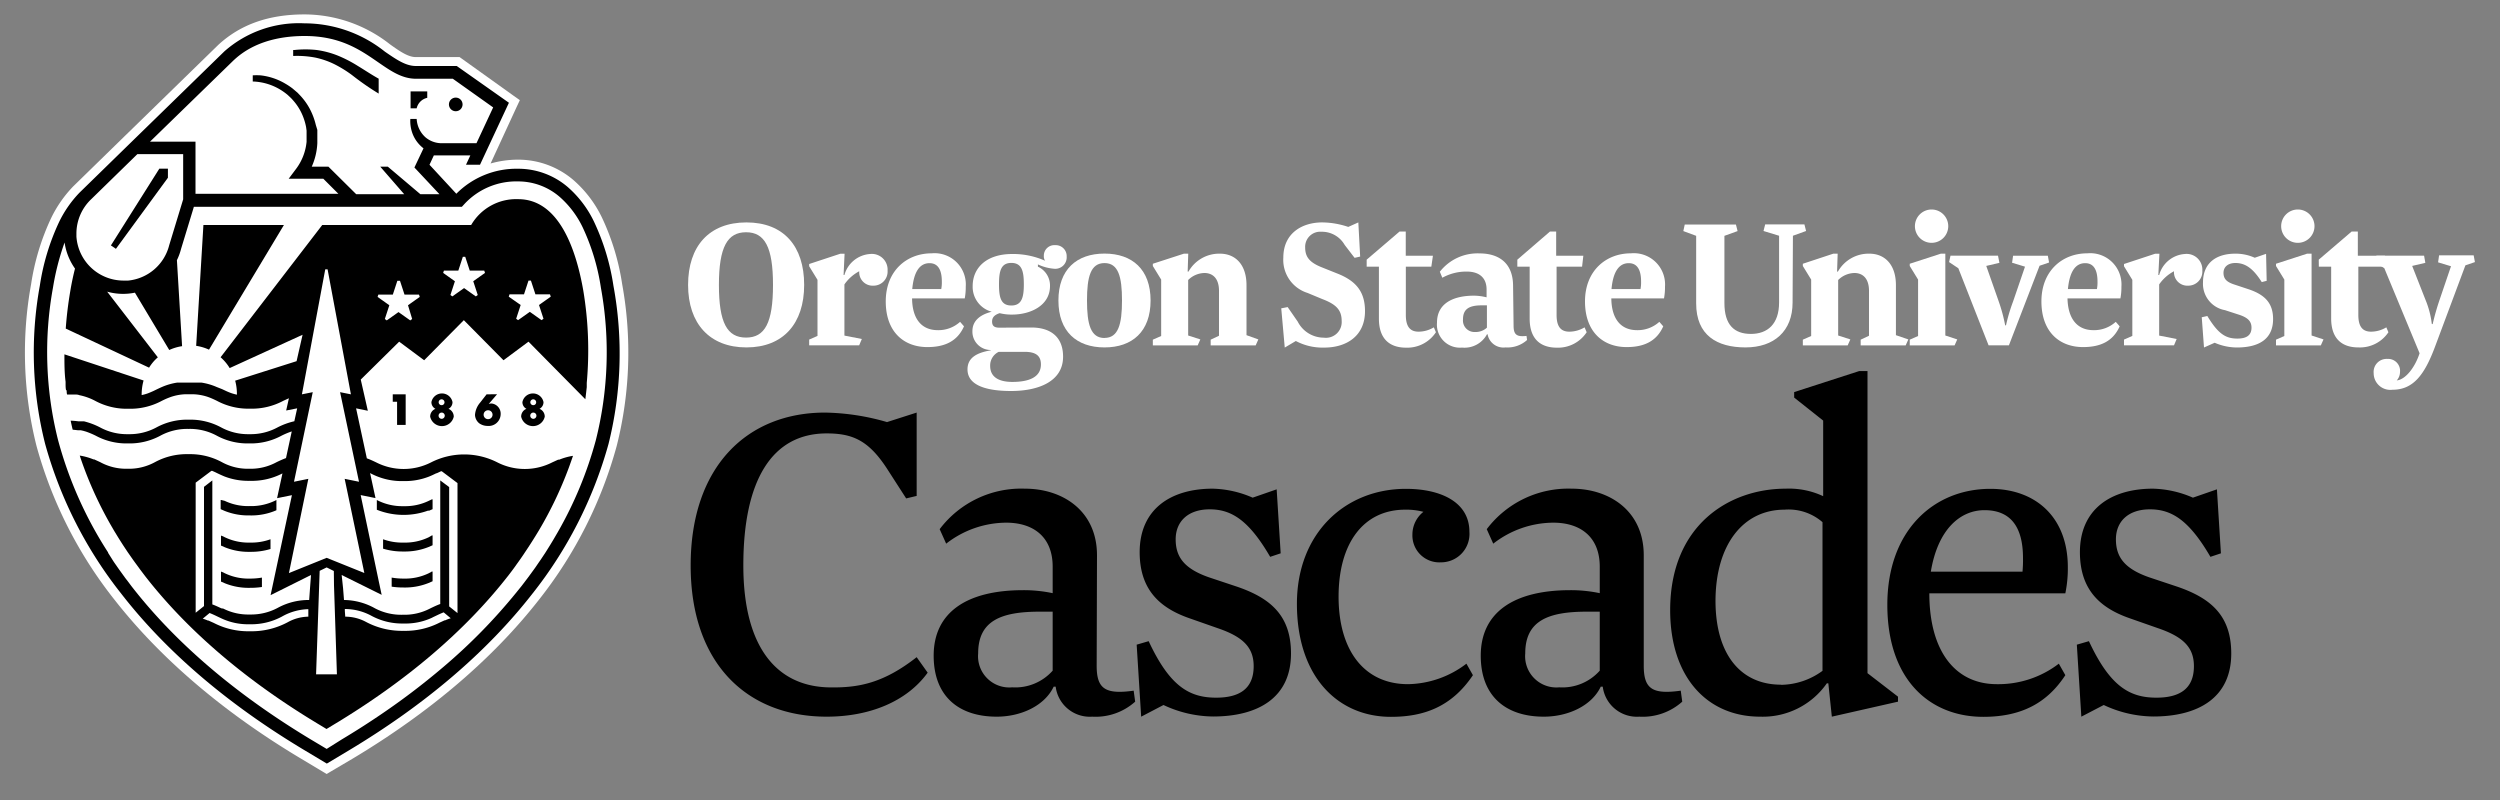 <svg id="Layer_1" data-name="Layer 1" xmlns="http://www.w3.org/2000/svg" viewBox="0 0 300 96"><rect x="0" y="0" width="300" height="96" fill="#808080" stroke="none"/><defs><style>.cls-1{fill:#fff;}</style></defs><title>Artboard 1</title><path d="M99,49.51a28,28,0,0,1,7.44,1.14L110,49.51v10l-1.26.3-2.28-3.54c-2.22-3.42-4.14-4.26-7.26-4.26-6.54,0-10,5.58-10,15.84,0,10,4.14,14.64,10.56,14.64C103,82.52,106,82,110,78.86l1.32,1.86c-2.52,3.48-7,5.28-12.12,5.28-9.6,0-16.32-6.42-16.32-18.12C82.87,55.93,89.71,49.51,99,49.51Z"/><path d="M131.6,79.88c0,2.76,1,3.48,4.44,3l.18,1.32a7.11,7.11,0,0,1-5.16,1.8,4.13,4.13,0,0,1-4.38-3.6h-.24c-1.08,2.28-3.9,3.6-6.84,3.6-4.5,0-7.56-2.4-7.56-7.32,0-5.22,4-7.86,10.74-7.86a16.89,16.89,0,0,1,3.54.36V68c0-3.54-2.28-5.28-5.58-5.28a11.81,11.81,0,0,0-7.2,2.52l-.78-1.74A12.27,12.27,0,0,1,123,58.64c4.5,0,8.64,2.64,8.64,8Zm-6.84-6.48c-4.62,0-7.38,1.08-7.38,5a3.75,3.75,0,0,0,4.08,4.08,6,6,0,0,0,4.86-2V73.4Z"/><path d="M137.84,76.94c2.52,5.4,4.86,6.78,8.1,6.78,2.7,0,4.5-1,4.5-3.78,0-2.28-1.32-3.54-4.32-4.56l-3.42-1.2c-3.6-1.26-5.94-3.48-5.94-7.92,0-5.16,3.72-7.62,8.76-7.62a12.66,12.66,0,0,1,4.8,1.08l2.88-1,.48,7.68-1.26.42c-2.58-4.44-4.68-5.7-7.26-5.7s-4.08,1.44-4.08,3.6,1.08,3.54,4,4.56l3.42,1.14c4,1.38,6.42,3.48,6.42,8,0,5.34-4,7.56-9.36,7.56a14.2,14.2,0,0,1-5.94-1.38L136.94,86l-.54-8.64Z"/><path d="M168.63,61.16c-5,0-8,4-8,10.44s3.06,10.5,8.34,10.5a11.83,11.83,0,0,0,7-2.46l.78,1.38c-2.58,3.84-5.94,5-9.84,5-6.36,0-11.28-4.8-11.28-13.56,0-8.52,5.82-13.8,13.08-13.8,4.14,0,7.62,1.56,7.62,5.16a3.41,3.41,0,0,1-3.42,3.66,3.23,3.23,0,0,1-3.42-3.36,3.47,3.47,0,0,1,1.32-2.7A8,8,0,0,0,168.63,61.16Z"/><path d="M197.25,79.88c0,2.76,1,3.48,4.44,3l.18,1.32a7.11,7.11,0,0,1-5.16,1.8,4.13,4.13,0,0,1-4.38-3.6h-.24c-1.08,2.28-3.9,3.6-6.84,3.6-4.5,0-7.56-2.4-7.56-7.32,0-5.22,4-7.86,10.74-7.86a16.89,16.89,0,0,1,3.54.36V68c0-3.54-2.28-5.28-5.58-5.28a11.81,11.81,0,0,0-7.2,2.52l-.78-1.74a12.27,12.27,0,0,1,10.2-4.86c4.5,0,8.64,2.64,8.64,8Zm-6.84-6.48c-4.62,0-7.38,1.08-7.38,5a3.75,3.75,0,0,0,4.08,4.08,6,6,0,0,0,4.86-2V73.4Z"/><path d="M219.22,82a9.37,9.37,0,0,1-8,4c-6.36,0-10.8-4.74-10.8-12.78,0-10.26,7.14-14.58,13.86-14.58a9.67,9.67,0,0,1,4.5.9V50.47l-3.48-2.76v-.66l7.8-2.52h1V80.78l3.66,2.82v.6L219.82,86l-.42-4Zm-5.52.18a8.58,8.58,0,0,0,5-1.68V62.66a6.2,6.2,0,0,0-4.56-1.5c-4.92,0-8.28,4.14-8.28,11C205.89,78.68,209,82.16,213.7,82.16Z"/><path d="M239.62,82.1a11.93,11.93,0,0,0,7.44-2.46l.78,1.38c-2.16,3.3-5.22,5-9.84,5-6.42,0-11.52-4.44-11.52-13.44s5.64-13.92,12.36-13.92c5.4,0,9.3,3.36,9.3,9.42a14.77,14.77,0,0,1-.3,3.12H231.52C231.52,78.08,234.58,82.1,239.62,82.1ZM231.7,68.6h11a14.66,14.66,0,0,0,.06-1.62c0-3.78-1.5-5.76-4.62-5.76C235.24,61.22,232.54,63.5,231.7,68.6Z"/><path d="M250.67,76.94c2.52,5.4,4.86,6.78,8.1,6.78,2.7,0,4.5-1,4.5-3.78,0-2.28-1.32-3.54-4.32-4.56l-3.42-1.2c-3.6-1.26-5.94-3.48-5.94-7.92,0-5.16,3.72-7.62,8.76-7.62a12.66,12.66,0,0,1,4.8,1.08l2.88-1,.48,7.68-1.26.42c-2.58-4.44-4.68-5.7-7.26-5.7s-4.08,1.44-4.08,3.6,1.08,3.54,4,4.56l3.42,1.14c4,1.38,6.42,3.48,6.42,8,0,5.34-4,7.56-9.36,7.56a14.21,14.21,0,0,1-5.94-1.38L249.76,86l-.54-8.64Z"/><path class="cls-1" d="M82.57,34.19c0-4.64,2.52-7.5,7-7.5s6.93,2.86,6.93,7.5-2.52,7.5-6.93,7.5S82.57,38.83,82.57,34.19Zm10.19,0c0-4.56-1-6.32-3.23-6.32s-3.26,1.75-3.26,6.32,1,6.32,3.26,6.32S92.76,38.73,92.76,34.19Z"/><path class="cls-1" d="M103.42,40.68l-.32.76h-6v-.69l1-.44V33.58l-1-1.63v-.27l3.73-1.23h.52L101.23,33h.1a3.44,3.44,0,0,1,3.08-2.52,1.89,1.89,0,0,1,2.1,2,1.69,1.69,0,0,1-1.7,1.8,1.61,1.61,0,0,1-1.7-1.73,5,5,0,0,0-1.78,1.58v6.14Z"/><path class="cls-1" d="M112.55,39.62a3.86,3.86,0,0,0,2.66-1l.47.54c-.79,1.78-2.29,2.49-4.39,2.49-2.81,0-5-1.8-5-5.48s2.52-5.77,5.5-5.77a3.75,3.75,0,0,1,4.1,4,7.22,7.22,0,0,1-.12,1.41h-6.32C109.47,38.09,110.45,39.62,112.55,39.62Zm-3.08-4.93h3.48a4.24,4.24,0,0,0,.07-.91c0-1.16-.32-2.2-1.48-2.2S109.66,32.59,109.47,34.69Z"/><path class="cls-1" d="M123.75,39.3c2.34,0,3.82,1.14,3.82,3.5,0,3-3,4.12-6.24,4.12-3,0-5.23-.69-5.23-2.59,0-1.41,1.11-2,2.79-2.29V42a2.2,2.2,0,0,1-2.2-2.27c0-1.28,1-2,2.32-2.32a3.09,3.09,0,0,1-2.29-3.08c0-2.17,1.63-3.85,4.74-3.85a9.44,9.44,0,0,1,3.95.81,1,1,0,0,1-.15-.59,1.26,1.26,0,0,1,1.36-1.28A1.31,1.31,0,0,1,128,30.79a1.37,1.37,0,0,1-1.5,1.46,5.6,5.6,0,0,1-1.95-.52V32A2.49,2.49,0,0,1,126,34.32c0,2.37-2.37,3.43-4.54,3.43a5.86,5.86,0,0,1-1.5-.17c-.52.17-.91.44-.91,1s.3.74.89.74Zm-4.93,4.61c0,1.31,1,1.92,2.66,1.92,1.95,0,3.43-.54,3.43-2.1,0-.94-.49-1.51-1.95-1.51h-3.11A1.81,1.81,0,0,0,118.82,43.91Zm2.54-12.36c-1.26,0-1.48,1-1.48,2.57s.22,2.54,1.48,2.54,1.5-1,1.5-2.54S122.64,31.55,121.36,31.55Z"/><path class="cls-1" d="M132.54,41.69c-3.33,0-5.53-1.9-5.53-5.63s2.2-5.63,5.53-5.63,5.53,1.9,5.53,5.63S135.87,41.69,132.54,41.69Zm0-1.14c1.65,0,2.1-1.63,2.1-4.49s-.44-4.49-2.1-4.49-2.1,1.63-2.1,4.49S130.88,40.56,132.54,40.56Z"/><path class="cls-1" d="M151,40.73l-.32.72h-5.4v-.69l1-.47V34.91c0-1.6-.84-2.15-1.75-2.15a2.86,2.86,0,0,0-1.95.84v6.66l1.46.47-.32.72h-5.38v-.69l1-.44V33.55l-1-1.63v-.27l3.73-1.21h.52l-.07,2.15h.1a4.23,4.23,0,0,1,3.78-2.15c1.8,0,3.18,1.26,3.18,3.78v6Z"/><path class="cls-1" d="M161,38.51c0-1.33-.69-2-2.32-2.62l-1.78-.74A4.15,4.15,0,0,1,154,30.91c0-2.94,2.27-4.22,4.66-4.22a10,10,0,0,1,3.13.54l1.21-.54.22,4.1-.67.15-1.19-1.55a3.15,3.15,0,0,0-2.79-1.58,1.81,1.81,0,0,0-1.95,1.88c0,1.14.52,1.8,2,2.39l1.85.74c2.32.91,3.33,2.25,3.33,4.52,0,3-2.25,4.37-4.89,4.37a6.82,6.82,0,0,1-3.41-.79l-1.33.79L153.75,37l.77-.15,1.21,1.75a3.52,3.52,0,0,0,3.13,1.92A1.89,1.89,0,0,0,161,38.51Z"/><path class="cls-1" d="M164,31.16l3.95-3.38h.74v2.91h3.26L171.76,32H168.7V37.8c0,1.43.54,2,1.53,2a3.55,3.55,0,0,0,1.83-.52l.25.59a4.11,4.11,0,0,1-3.58,1.85c-1.92,0-3.26-1-3.26-3.48V32H164Z"/><path class="cls-1" d="M181.63,39.08c0,1.11.4,1.36,1.55,1.23l.07.49a3.51,3.51,0,0,1-2.59.89,1.93,1.93,0,0,1-2.15-1.58l-.07,0a3.06,3.06,0,0,1-3,1.6,2.76,2.76,0,0,1-3-3c0-2.17,1.73-3.23,4.47-3.23a6.52,6.52,0,0,1,1.48.2v-.94c0-1.43-.91-2.15-2.37-2.15a5.9,5.9,0,0,0-2.94.74l-.3-.72a5.74,5.74,0,0,1,4.79-2.2c2,0,4,.91,4,3.92Zm-3.78-2.44c-1.46,0-2.29.37-2.29,1.68A1.38,1.38,0,0,0,177,39.84a2,2,0,0,0,1.43-.52V36.64Z"/><path class="cls-1" d="M182.08,31.16,186,27.78h.74v2.91H190L189.85,32h-3.06V37.8c0,1.43.54,2,1.53,2a3.56,3.56,0,0,0,1.83-.52l.25.59a4.11,4.11,0,0,1-3.58,1.85c-1.92,0-3.26-1-3.26-3.48V32h-1.48Z"/><path class="cls-1" d="M196.46,39.62a3.87,3.87,0,0,0,2.66-1l.47.54c-.79,1.78-2.29,2.49-4.39,2.49-2.81,0-5-1.8-5-5.48s2.52-5.77,5.5-5.77a3.75,3.75,0,0,1,4.1,4,7.21,7.21,0,0,1-.12,1.41h-6.32C193.38,38.09,194.36,39.62,196.46,39.62Zm-3.08-4.93h3.48a4.19,4.19,0,0,0,.07-.91c0-1.16-.32-2.2-1.48-2.2S193.57,32.59,193.38,34.69Z"/><path class="cls-1" d="M215.11,36.31c0,3.43-2.22,5.38-5.65,5.38s-5.92-1.46-5.92-5.28V28.3L202,27.73l.17-.79h6.14l.2.79-1.58.57v8.07c0,2.62,1.18,3.7,3.18,3.7s3.38-1.18,3.38-3.78v-8l-1.87-.57.2-.79h4.71l.2.79-1.58.57Z"/><path class="cls-1" d="M229,40.73l-.32.72h-5.4v-.69l1-.47V34.91c0-1.6-.84-2.15-1.75-2.15a2.86,2.86,0,0,0-1.95.84v6.66l1.46.47-.32.72h-5.38v-.69l1-.44V33.55l-1-1.63v-.27L220,30.44h.52l-.07,2.15h.1a4.23,4.23,0,0,1,3.78-2.15c1.8,0,3.18,1.26,3.18,3.78v6Z"/><path class="cls-1" d="M234.87,40.73l-.32.72h-5.38v-.69l1-.44V33.55l-1-1.63v-.27l3.73-1.21h.54v9.82Zm-3.08-15.59a2,2,0,0,1,2,2,2,2,0,1,1-2-2Z"/><path class="cls-1" d="M243,32l-1.55-.47.12-.84h4.17l.15.81-1.14.39-3.68,9.55h-2.44L235,32.19l-1.11-.74.17-.77h5.7l.17.86-1.58.37,1.5,4.27a19.4,19.4,0,0,1,.77,2.86h.1a21,21,0,0,1,.86-2.89Z"/><path class="cls-1" d="M251.23,39.62a3.86,3.86,0,0,0,2.66-1l.47.54c-.79,1.78-2.29,2.49-4.39,2.49-2.81,0-5-1.8-5-5.48s2.52-5.77,5.5-5.77a3.75,3.75,0,0,1,4.1,4,7.22,7.22,0,0,1-.12,1.41H248.1C248.15,38.09,249.14,39.62,251.23,39.62Zm-3.08-4.93h3.48a4.19,4.19,0,0,0,.07-.91c0-1.16-.32-2.2-1.48-2.2S248.35,32.59,248.15,34.69Z"/><path class="cls-1" d="M261.2,40.68l-.32.76h-6v-.69l1-.44V33.58l-1-1.63v-.27l3.73-1.23h.52L259,33h.1a3.44,3.44,0,0,1,3.08-2.52,1.89,1.89,0,0,1,2.1,2,1.69,1.69,0,0,1-1.7,1.8,1.61,1.61,0,0,1-1.7-1.73,5,5,0,0,0-1.78,1.58v6.14Z"/><path class="cls-1" d="M264.88,37.92c1.31,2.17,2.22,2.71,3.6,2.71,1,0,1.7-.32,1.7-1.31,0-.79-.47-1.23-1.58-1.58l-1.6-.52a3.21,3.21,0,0,1-2.64-3.33c0-2.39,1.65-3.45,3.87-3.45a5.58,5.58,0,0,1,2.34.49l1.36-.47L272,33.7l-.59.15c-1-1.58-1.92-2.29-3.16-2.29-.89,0-1.43.47-1.43,1.18s.37,1.09,1.23,1.38l1.78.59c2,.67,2.94,1.7,2.94,3.58,0,2.39-1.68,3.41-4.37,3.41a6.81,6.81,0,0,1-2.64-.57l-1.28.57-.27-3.63Z"/><path class="cls-1" d="M278.82,40.73l-.32.72h-5.38v-.69l1-.44V33.55l-1-1.63v-.27l3.73-1.21h.54v9.82Zm-3.08-15.59a2,2,0,0,1,2,2,2,2,0,1,1-2-2Z"/><path class="cls-1" d="M278.25,31.16l3.95-3.38h.74v2.91h3.26L286,32H283V37.8c0,1.43.54,2,1.53,2a3.56,3.56,0,0,0,1.83-.52l.25.59A4.11,4.11,0,0,1,283,41.69c-1.92,0-3.26-1-3.26-3.48V32h-1.48Z"/><path class="cls-1" d="M286.12,32.19,285,31.45l.17-.77h5.72l.15.86-1.58.37,1.6,4.07a10.92,10.92,0,0,1,.76,2.91h.1a29.63,29.63,0,0,1,.84-2.94l1.36-4-1.55-.47.12-.84h4.15l.15.81-1.14.39-3.63,9.72c-1.28,3.45-2.64,5.21-5.13,5.21a2,2,0,0,1-2.25-2,1.56,1.56,0,0,1,1.65-1.7A1.43,1.43,0,0,1,288,44.65a1.5,1.5,0,0,1-.39,1c1.06-.1,2.2-1.58,2.74-3.26Z"/><path class="cls-1" d="M74.66,34.1a28.6,28.6,0,0,0-2.43-8,14,14,0,0,0-3.45-4.52,10.17,10.17,0,0,0-6.59-2.42,12,12,0,0,0-3.32.46L62,12.83l.38-.81-.72-.51L55.43,7.05l-.28-.2H49.91C49,6.86,48,6.18,46.8,5.32A16.62,16.62,0,0,0,36.54,1.73c-4.28,0-7.66,1.19-10.33,3.64h0L15.38,15.93h0l-.31.3L8.78,22.37h0a14.74,14.74,0,0,0-2.62,3.75,28.6,28.6,0,0,0-2.43,8,45.82,45.82,0,0,0,.66,19.43,51.76,51.76,0,0,0,9.35,18.42c5.48,7,13,13.45,22.27,19l2.64,1.58.55.33.55-.33L42.38,91c9.3-5.58,16.79-12,22.27-19A51.76,51.76,0,0,0,74,53.53,45.82,45.82,0,0,0,74.66,34.1Z"/><path d="M34.07,27H24.41L23.54,41.5a5.63,5.63,0,0,1,1.54.46Z"/><path d="M26.56,60l-.08,0V61.1l.48.21a7.58,7.58,0,0,0,3,.54,7.52,7.52,0,0,0,3.21-.62V60a6.6,6.6,0,0,1-3.21.73,6.52,6.52,0,0,1-3-.63Z"/><path d="M27,64.48l-.4-.19-.08,0v1.18l.48.21a7.58,7.58,0,0,0,3,.54,8,8,0,0,0,2.46-.34V64.71a6.66,6.66,0,0,1-2.46.4A6.52,6.52,0,0,1,27,64.48Z"/><path d="M27,68.8l-.4-.19-.08,0v1.18L27,70a7.58,7.58,0,0,0,3,.54,9.34,9.34,0,0,0,1.43-.1V69.31a7.93,7.93,0,0,1-1.43.12A6.52,6.52,0,0,1,27,68.8Z"/><path d="M37.83,6.91a9.72,9.72,0,0,1,2.31.8A14.35,14.35,0,0,1,42.23,9a32.45,32.45,0,0,0,3.21,2.23V9.44c-.82-.45-1.63-1-2.49-1.52a15.54,15.54,0,0,0-2.37-1.23A10.74,10.74,0,0,0,38,6,12.51,12.51,0,0,0,35.33,6h-.15v.71h.18A11.69,11.69,0,0,1,37.83,6.91Z"/><path d="M73.61,34.28a27.57,27.57,0,0,0-2.33-7.68,12.9,12.9,0,0,0-3.18-4.18,9.12,9.12,0,0,0-5.91-2.17,10.17,10.17,0,0,0-7.43,3l-3.22-3.48.52-1.12h4.38l-.52,1.12H57.6l3.47-7.44L54.81,7.92h-4.9c-1.22,0-2.32-.76-3.72-1.72a15.49,15.49,0,0,0-9.65-3.4,13.51,13.51,0,0,0-9.61,3.36L15.81,17h0L9.54,23.12A13.65,13.65,0,0,0,7.11,26.6a27.57,27.57,0,0,0-2.33,7.68,44.75,44.75,0,0,0,.64,19,50.7,50.7,0,0,0,9.16,18c5.39,6.94,12.79,13.26,22,18.77l2.64,1.58,2.64-1.58c9.19-5.51,16.58-11.83,22-18.77a50.7,50.7,0,0,0,9.16-18A44.75,44.75,0,0,0,73.61,34.28ZM28,7.27c.79-.73,3.21-2.95,8.56-2.95,4.26,0,6.66,1.66,8.79,3.13,1.55,1.07,2.88,2,4.58,2h4.41l4.84,3.44-2,4.29H52.81a3,3,0,0,1-1.75-.7A3.19,3.19,0,0,1,50,14.27h-.76a4.36,4.36,0,0,0,.2,1.58,4,4,0,0,0,.83,1.44,4.08,4.08,0,0,0,.55.51L49.73,20.1l3,3.2H50.44L46.54,20h-.91L48.5,23.3H42.74L39.41,20h-2a7.79,7.79,0,0,0,.67-2.83c0-.18,0-.36,0-.53l0-.53,0-.26,0-.26L37.9,15a8.15,8.15,0,0,0-.76-2,7.58,7.58,0,0,0-1.25-1.68l-.18-.19-.2-.17-.4-.34a8,8,0,0,0-.87-.58,7.4,7.4,0,0,0-3-1,8.26,8.26,0,0,0-.91,0v.74a6.77,6.77,0,0,1,3.47,1.08,7,7,0,0,1,.73.54l.33.31.16.16.15.17a6.5,6.5,0,0,1,1,1.5,7,7,0,0,1,.56,1.7l.06.44,0,.22v.67c0,.15,0,.3,0,.44a6.42,6.42,0,0,1-1.25,3.24l-.9,1.2h4.16l1.81,1.81H23.46V17H18Zm-7.7,22.17a5.65,5.65,0,0,1-4.93,4.23c-.18,0-.37,0-.56,0a5.67,5.67,0,0,1-5.64-5.28c0-.13,0-.25,0-.38a5.69,5.69,0,0,1,1.79-4.12l5.52-5.39h5.5v5.42ZM71.49,52.86a46.63,46.63,0,0,1-4.56,11h0l-.32.55-.24.41-.32.53-.28.45-.3.48-.57.86-.23.33-.43.63-.26.36-.46.63-.23.31-.7.92h0l-.68.84a67.22,67.22,0,0,1-8.7,8.87,86,86,0,0,1-7.94,6q-2.05,1.38-4.24,2.69L39.2,89.87h0l-1.86-1.11c-9-5.41-16.27-11.6-21.55-18.4l-.45-.6-.31-.4-.54-.75-.19-.26-.6-.86-.1-.15-.63-1,0-.05a47.51,47.51,0,0,1-6-13.47,43.22,43.22,0,0,1-.61-18.32,30.29,30.29,0,0,1,1.39-5.4A7.15,7.15,0,0,0,9,32.23c-.21.83-.4,1.7-.56,2.67a45.58,45.58,0,0,0-.55,4.53l10,4.69a5.53,5.53,0,0,1,.56-.76,5.65,5.65,0,0,1,.49-.48L12.86,35a7.07,7.07,0,0,0,3.33.12L20.31,42a5.66,5.66,0,0,1,1.54-.46l-.62-10.32a7.18,7.18,0,0,0,.5-1.36L23.21,25l.05-.18H55.42l.23-.25a8.49,8.49,0,0,1,6.54-2.8,7.61,7.61,0,0,1,4.93,1.82,11.4,11.4,0,0,1,2.8,3.69,26.09,26.09,0,0,1,2.19,7.26A43.22,43.22,0,0,1,71.49,52.86Z"/><circle cx="54.69" cy="12.53" r="0.82"/><path d="M50,13h0a1.66,1.66,0,0,1,1.27-1.26v-.77h-2V13Z"/><path d="M70,34.9c-.87-5-2.93-11-7.82-11A6.24,6.24,0,0,0,56.54,27H38.67L26.47,42.87a5.66,5.66,0,0,1,.44.43,5.44,5.44,0,0,1,.65.87l8.75-4-.72,3.17-7.37,2.34a6.18,6.18,0,0,1,.21,1.68,5.48,5.48,0,0,1-.72-.2c-.25-.09-.48-.19-.71-.3l-.34-.16L26,46.44a7.33,7.33,0,0,0-1.84-.53l-.32,0-.53,0-.51,0h-.15l-.51,0-.5,0-.36,0a7.3,7.3,0,0,0-1.78.5c-.26.11-.51.23-.74.34l-.35.17c-.22.1-.45.2-.69.29a5.49,5.49,0,0,1-.72.2,6.14,6.14,0,0,1,.23-1.75L7.73,42.52c0,1.11,0,2.21.14,3.3h0c0,.11,0,.22,0,.33s0,.46.06.68H8c0,.17,0,.34.05.51H8.6l.29,0h0c.23,0,.44,0,.63.08h0a7,7,0,0,1,1.9.68,8,8,0,0,0,4,.95,8,8,0,0,0,4-.95c.28-.14.56-.27.85-.38a6,6,0,0,1,2-.41h.87a6,6,0,0,1,1.94.37c.32.12.62.26.93.41a8,8,0,0,0,4,.95,8,8,0,0,0,4-.95l.66-.3-.33,1.47L35.66,49l-.34,1.55a8.59,8.59,0,0,0-2,.73,6.76,6.76,0,0,1-3.4.82,6.76,6.76,0,0,1-3.4-.82,7.76,7.76,0,0,0-3.87-.92,7.75,7.75,0,0,0-3.86.92,6.76,6.76,0,0,1-3.4.82,6.76,6.76,0,0,1-3.4-.82,8.68,8.68,0,0,0-1.91-.72h0l-.12,0-.19,0-.22,0-.14,0h0a9,9,0,0,0-.93-.08q.11.54.24,1.08l.62.07.21,0,.14,0,.31.07h0l.31.09a9.66,9.66,0,0,1,1.19.5,7.75,7.75,0,0,0,3.86.92,7.76,7.76,0,0,0,3.87-.92,6.76,6.76,0,0,1,3.4-.82,6.77,6.77,0,0,1,3.4.82,7.75,7.75,0,0,0,3.87.92,7.75,7.75,0,0,0,3.87-.92,9.32,9.32,0,0,1,1.24-.52l-.69,3.2c-.41.15-.77.32-1.11.48a6.49,6.49,0,0,1-3.3.8,6.49,6.49,0,0,1-3.3-.8,8,8,0,0,0-4-.95,8,8,0,0,0-4,.95,6.49,6.49,0,0,1-3.3.8,6.49,6.49,0,0,1-3.3-.8l-.7-.32h0l0,0-.09,0h0a7.23,7.23,0,0,0-1.65-.46c.18.56.38,1.12.59,1.68h0a46.07,46.07,0,0,0,3.37,7.06l.18.31.3.49.22.36.29.46.25.39.29.44.28.42.28.4.32.46.26.36.39.53.21.29.62.82c5.12,6.58,12.17,12.6,21,17.88l.76.46.76-.46c8.8-5.28,15.85-11.29,21-17.88l0,0q.48-.61.93-1.24l.11-.16q.46-.63.89-1.27l.07-.11q.92-1.36,1.75-2.75a46.06,46.06,0,0,0,3.55-7.44h0c.18-.49.36-1,.52-1.47a7.23,7.23,0,0,0-1.65.46h0l-.08,0-.05,0h0l-.7.32a7.25,7.25,0,0,1-6.61,0,8.77,8.77,0,0,0-7.93,0,7.25,7.25,0,0,1-6.61,0c-.34-.16-.69-.33-1.11-.48L42.73,49l1.41.29h0l-.85-3.74L47.9,41l3,2.23,4.76-4.81,4.76,4.81,3-2.23,5.45,5.52,1.37,1.39c.06-.48.12-1,.17-1.45h0c0-.07,0-.14,0-.2s0-.2,0-.3h0A43.55,43.55,0,0,0,70,34.9Zm-8.95.7.09-.28h1.74l.54-1.65h.29l.54,1.65H66l.09.28-1.41,1,.54,1.65-.23.17-1.41-1-1.41,1-.23-.17.54-1.65Zm-3.72-.2-.23.17-1.41-1-1.41,1-.23-.17.54-1.65-1.41-1,.09-.28H55l.54-1.65h.29l.54,1.65h1.74l.09.28-1.41,1Zm-7.87,2.88-.23.17-1.41-1-1.41,1-.23-.17.54-1.65-1.41-1,.09-.28h1.74l.54-1.65H48l.54,1.65h1.74l.09.28-1.41,1ZM43.08,57.81l-1.72-.35h0l2.36,11.3h0L39.2,66.94l-4.53,1.83h0L37,57.46l-1.72.35h0l2.25-10.75h0l-1.3.26,2.8-15h.28l2.8,15-1.3-.26h0Zm-3,12.44.35,10.67H37.93l.37-10.68.06-1.74.84-.41.86.43ZM37,73.32,37,74a5.24,5.24,0,0,0-2.46.66A9.17,9.17,0,0,1,30,75.75a9,9,0,0,1-4.35-1l-.18-.08L25,74.46l-.07,0a5.09,5.09,0,0,0-.6-.22l.64-.53h0l0,0,.18-.15c.33.13.63.27.94.42l.4.19a7.52,7.52,0,0,0,3.47.74,7.75,7.75,0,0,0,3.87-.92A6.73,6.73,0,0,1,37,73.1Zm14.9.77.4-.19c.31-.15.61-.29.94-.42l.85.71a5.28,5.28,0,0,0-.67.25l-.07,0-.39.18-.18.08a9,9,0,0,1-4.35,1,9.17,9.17,0,0,1-4.53-1.08A5.24,5.24,0,0,0,41.43,74l-.05-.69,0-.23a6.73,6.73,0,0,1,3.2.82,7.75,7.75,0,0,0,3.87.92A7.52,7.52,0,0,0,51.9,74.1Zm-18-17.31,0,0-.65,3h0l1.78-.36-2.56,12L37.32,69l-.12,1.61L37.1,72a7.73,7.73,0,0,0-3.73.92,6.76,6.76,0,0,1-3.4.82,6.59,6.59,0,0,1-3.18-.71L26.56,73c-.34-.16-.69-.33-1.08-.47V57.65l0,0-1,.77V72.73l-1,.8h0V57.92l1.89-1.42.09,0,.38.17.18.09c.29.14.59.28.93.42h0a7.93,7.93,0,0,0,3,.52A8,8,0,0,0,33.93,56.79Zm10.53,0a8,8,0,0,0,4,.95,7.93,7.93,0,0,0,3-.52h0c.34-.13.64-.28.93-.42l.05,0,.51-.24.09,0,1.89,1.42v15.6h0l-1-.8V58.45l-1.07-.8V72.48c-.39.14-.74.31-1.08.47l-.22.11a6.59,6.59,0,0,1-3.18.71A6.76,6.76,0,0,1,45,73,7.73,7.73,0,0,0,41.28,72l-.11-1.4L41,69l4.8,2.38-.33-1.54L43.28,59.41l1.78.36-.65-3Z"/><path d="M51.43,61.31l.48-.21V59.92l-.08,0-.4.19a6.52,6.52,0,0,1-3,.63A6.6,6.6,0,0,1,45.22,60v1.17a8.65,8.65,0,0,0,6.21.08Z"/><path d="M51.43,64.48a6.52,6.52,0,0,1-3,.63,6.66,6.66,0,0,1-2.46-.4v1.13a8,8,0,0,0,2.46.34,7.58,7.58,0,0,0,3-.54l.48-.21V64.25l-.08,0Z"/><path d="M51.43,68.8a6.52,6.52,0,0,1-3,.63A7.93,7.93,0,0,1,47,69.31V70.4a9.34,9.34,0,0,0,1.43.1,7.58,7.58,0,0,0,3-.54l.48-.21V68.58l-.08,0Z"/><polygon points="13.31 29.45 13.91 29.86 20.15 21.33 20.15 20.24 19.12 20.24 13.31 29.45"/><polygon points="48.68 50.99 48.68 47.32 47.13 47.32 47.13 48.21 47.65 48.21 47.65 50.99 48.68 50.99"/><path d="M51.62,50a1.45,1.45,0,0,0,2.83,0,1,1,0,0,0-.63-.94.9.9,0,0,0,.48-.81,1.29,1.29,0,0,0-2.53,0,.9.9,0,0,0,.48.81A1,1,0,0,0,51.62,50ZM53,48.62a.35.35,0,1,1,.34-.35A.34.34,0,0,1,53,48.62Zm0,1.64a.38.38,0,0,1-.37-.38.37.37,0,1,1,.74,0A.38.38,0,0,1,53,50.26Z"/><path d="M58.39,47.32l-.78,1A2.53,2.53,0,0,0,57,49.79a1.37,1.37,0,0,0,.5,1,1.71,1.71,0,0,0,1,.32,1.44,1.44,0,0,0,1.58-1.4A1.23,1.23,0,0,0,59,48.42a1.2,1.2,0,0,0-.35.05l1-1.16Zm.18,1.91a.53.53,0,0,1,0,1.07.53.53,0,1,1,0-1.07Z"/><path d="M62.54,50a1.45,1.45,0,0,0,2.83,0,1,1,0,0,0-.63-.94.9.9,0,0,0,.48-.81,1.29,1.29,0,0,0-2.53,0,.9.9,0,0,0,.48.81A1,1,0,0,0,62.54,50ZM64,48.62a.35.35,0,1,1,.34-.35A.34.34,0,0,1,64,48.62Zm0,1.64a.38.38,0,0,1-.37-.38.37.37,0,1,1,.74,0A.38.38,0,0,1,64,50.26Z"/></svg>